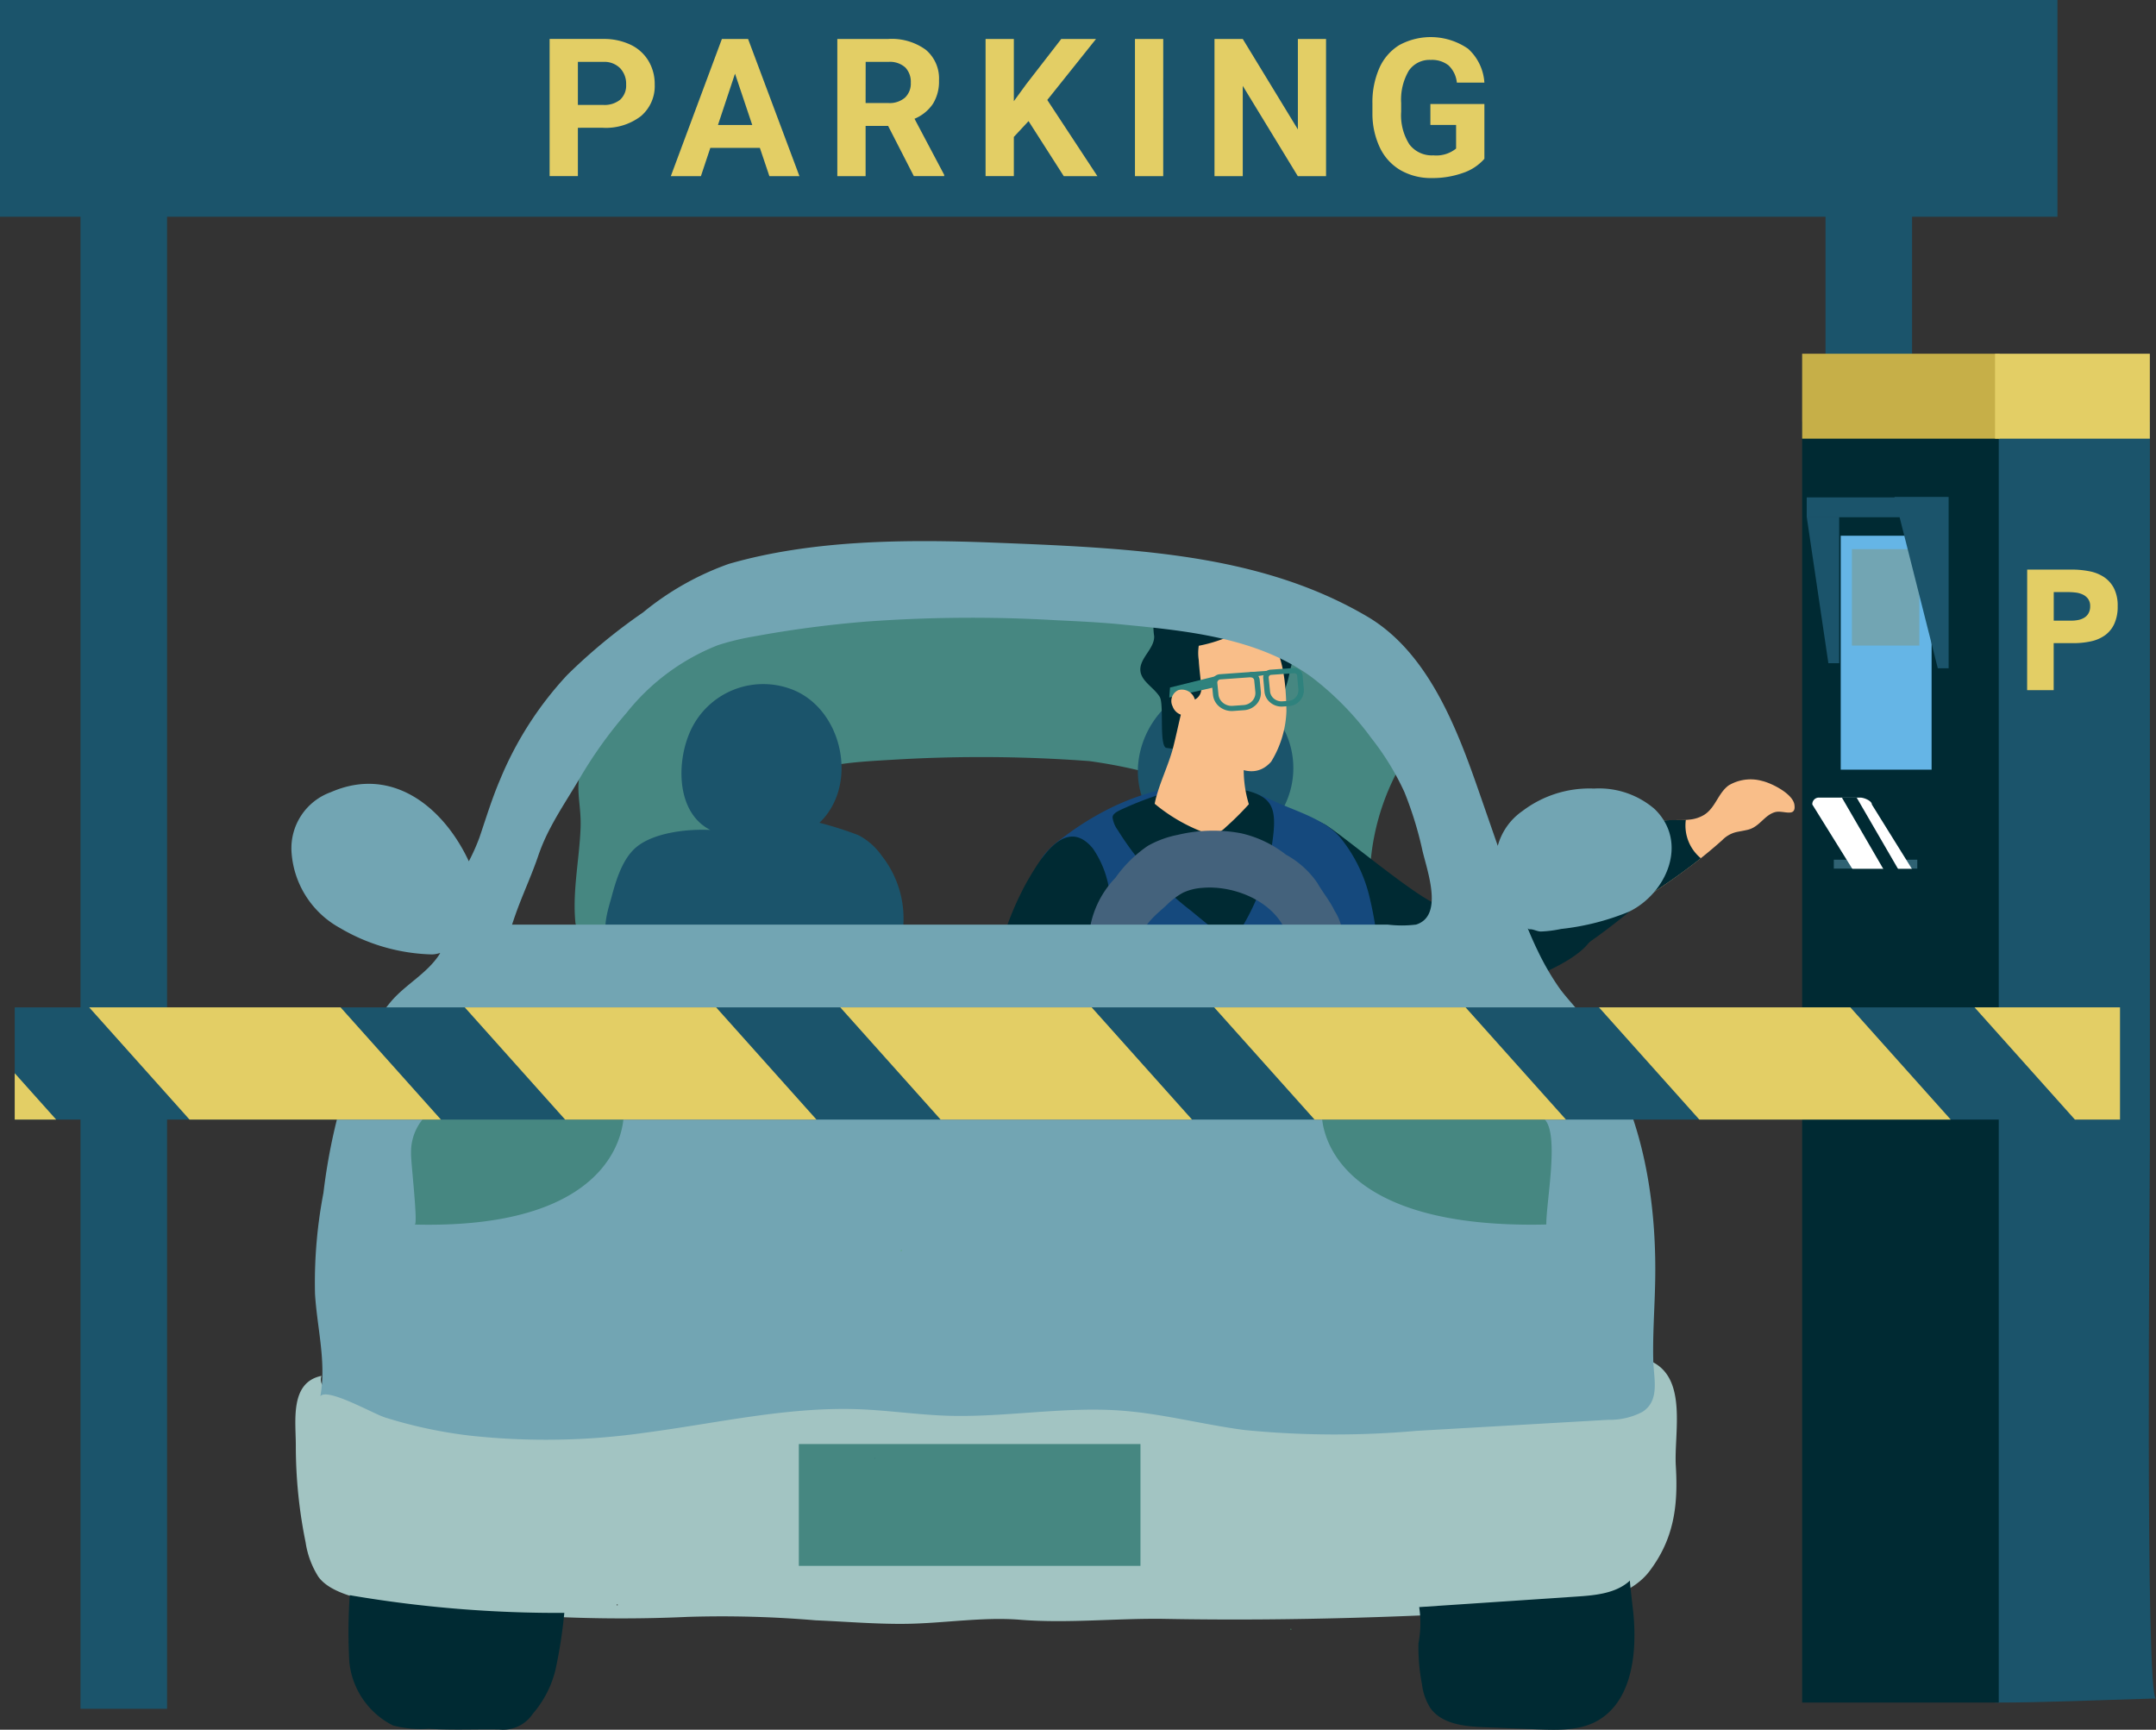 <svg xmlns="http://www.w3.org/2000/svg" xmlns:xlink="http://www.w3.org/1999/xlink" width="169.755" height="136.191" viewBox="0 0 169.755 136.191"><rect x="0" y="0" width="169.755" height="136.191" fill="#333333" stroke="none"/><defs><clipPath id="clip-path"><rect id="Rectangle_114" data-name="Rectangle 114" width="7.156" height="18.418" fill="none"></rect></clipPath><clipPath id="clip-path-2"><rect id="Rectangle_121" data-name="Rectangle 121" width="165.763" height="8.834" fill="none"></rect></clipPath></defs><g id="Groupe_543" data-name="Groupe 543" transform="translate(-603.524 -1573.697)"><path id="Trac&#xE9;_2100" data-name="Trac&#xE9; 2100" d="M668.7,1616.6c.095.015.207.012.2.157a.058.058,0,0,1-.041.041c-.145.01-.142-.1-.158-.2Z" transform="translate(4.43 2.916)" fill="#60aa7e"></path><rect id="Rectangle_107" data-name="Rectangle 107" width="161.995" height="17.066" transform="translate(603.524 1573.697)" fill="#1b546b"></rect><rect id="Rectangle_108" data-name="Rectangle 108" width="6.816" height="118.029" transform="translate(609.861 1590.211)" fill="#1b546b"></rect><rect id="Rectangle_109" data-name="Rectangle 109" width="6.816" height="112.653" transform="translate(747.257 1590.211)" fill="#1b546b"></rect><path id="Trac&#xE9;_2101" data-name="Trac&#xE9; 2101" d="M762.8,1662.343v-56.59c0-.323,0-.645,0-.965H750.609v100.848c4.068,0,8.144-.2,12.184-.308.163-.005.327-.009.489-.013-.869.021-.485-40.172-.485-42.972" transform="translate(9.997 2.113)" fill="#1b546b"></path><rect id="Rectangle_110" data-name="Rectangle 110" width="15.48" height="100.848" transform="translate(745.418 1606.899)" fill="#002a33"></rect><rect id="Rectangle_111" data-name="Rectangle 111" width="15.553" height="6.687" transform="translate(745.418 1601.548)" fill="#c6af48"></rect><rect id="Rectangle_112" data-name="Rectangle 112" width="12.188" height="6.687" transform="translate(760.606 1601.548)" fill="#e3ce65"></rect><g id="Groupe_177" data-name="Groupe 177" transform="translate(748.455 1615.878)"><g id="Groupe_176" data-name="Groupe 176" transform="translate(0)" clip-path="url(#clip-path)"><rect id="Rectangle_113" data-name="Rectangle 113" width="7.156" height="18.418" fill="#65b5e6"></rect></g></g><rect id="Rectangle_115" data-name="Rectangle 115" width="5.309" height="7.591" transform="translate(749.337 1616.936)" fill="#72a5b3"></rect><rect id="Rectangle_116" data-name="Rectangle 116" width="11.085" height="1.564" transform="translate(745.778 1612.858)" fill="#1b546b"></rect><path id="Trac&#xE9;_2102" data-name="Trac&#xE9; 2102" d="M738.43,1623.325l-1.706-11.532h2.558v11.532Z" transform="translate(9.053 2.589)" fill="#1b546b"></path><path id="Trac&#xE9;_2103" data-name="Trac&#xE9; 2103" d="M746.606,1623.822l-3.411-13.486h4.263v13.486Z" transform="translate(9.493 2.49)" fill="#1b546b"></path><path id="Trac&#xE9;_2104" data-name="Trac&#xE9; 2104" d="M752.978,1615.69H756.5a7.022,7.022,0,0,1,1.393.134,3.174,3.174,0,0,1,1.146.463,2.376,2.376,0,0,1,.777.884,3.023,3.023,0,0,1,.287,1.4,3.2,3.2,0,0,1-.269,1.395,2.266,2.266,0,0,1-.736.9,2.987,2.987,0,0,1-1.112.476,6.511,6.511,0,0,1-1.395.14h-1.526v3.7h-2.091Zm2.091,4.019h1.393a2.644,2.644,0,0,0,.543-.053,1.4,1.4,0,0,0,.47-.182.94.94,0,0,0,.334-.347,1.1,1.1,0,0,0,.128-.557.946.946,0,0,0-.168-.582,1.113,1.113,0,0,0-.428-.341,1.83,1.83,0,0,0-.584-.154,5.916,5.916,0,0,0-.617-.034h-1.07Z" transform="translate(10.158 2.854)" fill="#e3ce65"></path><path id="Trac&#xE9;_2105" data-name="Trac&#xE9; 2105" d="M646.271,1583.563v3.806h-2.226v-10.8h4.213a4.879,4.879,0,0,1,2.141.445,3.282,3.282,0,0,1,1.42,1.266,3.528,3.528,0,0,1,.5,1.866,3.1,3.1,0,0,1-1.086,2.5,4.529,4.529,0,0,1-3.008.916Zm0-1.8h1.987a1.955,1.955,0,0,0,1.347-.416,1.508,1.508,0,0,0,.464-1.186,1.779,1.779,0,0,0-.467-1.284,1.749,1.749,0,0,0-1.291-.505h-2.04Z" transform="translate(2.754 0.195)" fill="#e3ce65"></path><path id="Trac&#xE9;_2106" data-name="Trac&#xE9; 2106" d="M659.991,1585.144h-3.9l-.742,2.226H652.98l4.021-10.8h2.062l4.043,10.8H660.74Zm-3.3-1.8h2.7l-1.357-4.043Z" transform="translate(3.362 0.195)" fill="#e3ce65"></path><path id="Trac&#xE9;_2107" data-name="Trac&#xE9; 2107" d="M669.255,1583.415h-1.773v3.955h-2.227v-10.8h4.015a4.543,4.543,0,0,1,2.953.853,2.946,2.946,0,0,1,1.038,2.411,3.32,3.32,0,0,1-.478,1.843,3.26,3.26,0,0,1-1.45,1.176l2.337,4.415v.1H671.28Zm-1.773-1.8h1.8a1.843,1.843,0,0,0,1.3-.426,1.527,1.527,0,0,0,.459-1.176,1.634,1.634,0,0,0-.434-1.2,1.805,1.805,0,0,0-1.332-.438h-1.788Z" transform="translate(4.196 0.195)" fill="#e3ce65"></path><path id="Trac&#xE9;_2108" data-name="Trac&#xE9; 2108" d="M679.569,1583.037l-1.158,1.246v3.086h-2.226v-10.8h2.226v4.9l.979-1.342,2.752-3.554h2.737l-3.835,4.8,3.947,6h-2.648Z" transform="translate(4.939 0.195)" fill="#e3ce65"></path><path id="Trac&#xE9;_2109" data-name="Trac&#xE9; 2109" d="M689.424,1587.37H687.2v-10.8h2.226Z" transform="translate(5.687 0.195)" fill="#e3ce65"></path><path id="Trac&#xE9;_2110" data-name="Trac&#xE9; 2110" d="M701.847,1587.37h-2.226l-4.333-7.107v7.107h-2.226v-10.8h2.226l4.34,7.122v-7.122h2.218Z" transform="translate(6.086 0.195)" fill="#e3ce65"></path><path id="Trac&#xE9;_2111" data-name="Trac&#xE9; 2111" d="M713.522,1586.014a3.869,3.869,0,0,1-1.7,1.116,7.112,7.112,0,0,1-2.434.4,4.823,4.823,0,0,1-2.459-.612,4.083,4.083,0,0,1-1.632-1.777,6.248,6.248,0,0,1-.59-2.737v-.735a6.65,6.65,0,0,1,.545-2.8,4.042,4.042,0,0,1,1.573-1.81,5.179,5.179,0,0,1,5.412.289,3.923,3.923,0,0,1,1.284,2.668h-2.167a2.165,2.165,0,0,0-.656-1.359,2.105,2.105,0,0,0-1.4-.429,1.975,1.975,0,0,0-1.729.852,4.488,4.488,0,0,0-.6,2.537v.69a4.271,4.271,0,0,0,.645,2.567,2.209,2.209,0,0,0,1.891.868,2.469,2.469,0,0,0,1.789-.535v-1.861H709.27V1581.7h4.252Z" transform="translate(6.877 0.186)" fill="#e3ce65"></path><path id="Trac&#xE9;_2112" data-name="Trac&#xE9; 2112" d="M704.354,1623.1c.264.147.523.3.776.469,2.426,1.582,4.017,4.284,5.459,6.719a1.292,1.292,0,0,1,.215.532,1.347,1.347,0,0,1-.217.7,18.728,18.728,0,0,0-2.063,9.742c.051.838.05,1.888-.7,2.262a2.052,2.052,0,0,1-.966.135l-3.377-.076a11.818,11.818,0,0,0-2.875-8.232c-2.118-2.454-4.944-2.714-7.984-3.431a40.658,40.658,0,0,0-6.214-1.353,114.713,114.713,0,0,0-14.895-.139c-4.183.249-7.643.3-10.983,2.988a18.35,18.35,0,0,0-5.654,9.1,2.508,2.508,0,0,1-.437.952c-.576.658-1.612.5-2.477.379-1.027-.143-5.181.492-5.927-.33a.473.473,0,0,1-.09-.278c-.232-2.483.317-4.936.411-7.41.077-1.989-.545-3.281.2-5.124a12.544,12.544,0,0,1,1.637-2.642c1.922-2.573,4.25-5.321,7.256-6.651a18.8,18.8,0,0,1,3.478-1.03,57.682,57.682,0,0,1,8.569-1.493c3.092-.227,6.2-.124,9.293-.232a81.214,81.214,0,0,1,11.595.589,87.024,87.024,0,0,1,10.858,1.966,24.048,24.048,0,0,1,2.733.8c.613.224,1.775,1.081,2.38,1.081" transform="translate(2.88 3.054)" fill="#468781"></path><path id="Trac&#xE9;_2113" data-name="Trac&#xE9; 2113" d="M681.946,1641.1c.114-.411.216-.735.251-.859a5.425,5.425,0,0,1,2.186-3.488,12.237,12.237,0,0,1,5.359-1.283c-4.924-4.673.391-13.638,6.82-10.591a6.656,6.656,0,0,1,1.759,10.336,20.617,20.617,0,0,1,4.013,1.208c1.9.946,2.824,5.215,2.584,7.084-5.4-.02-17.117.988-23,.656C681.206,1644.127,681.624,1642.266,681.946,1641.1Z" transform="translate(5.302 3.437)" fill="#1b546b"></path><path id="Trac&#xE9;_2114" data-name="Trac&#xE9; 2114" d="M648.623,1640.957c.371-1.386.885-3.136,2.037-4.043,1.421-1.119,4.018-1.384,5.758-1.3-2.849-1.437-2.688-5.858-1.323-8.277a6.3,6.3,0,0,1,7.686-2.811c4.04,1.489,5.372,7.53,2.229,10.523a28.831,28.831,0,0,1,3.055.97,5.145,5.145,0,0,1,1.849,1.624,8,8,0,0,1,1.682,5.722c-5.406-.02-17.117.988-23,.656-.924-.052-.12-2.525,0-2.965Z" transform="translate(3.034 3.428)" fill="#1b546b"></path><path id="Trac&#xE9;_2115" data-name="Trac&#xE9; 2115" d="M645.721,1631.654l-.043-.014.036.021.008-.007" transform="translate(2.865 3.938)" fill="#fff"></path><path id="Trac&#xE9;_2116" data-name="Trac&#xE9; 2116" d="M680.661,1619.324h0Z" transform="translate(5.243 3.101)" fill="#60aa7e"></path><path id="Trac&#xE9;_2117" data-name="Trac&#xE9; 2117" d="M695.537,1692.95c-.016.013-.035.036-.05.034s-.026-.03-.038-.047c.017-.013.036-.036.05-.034s.027.03.038.047" transform="translate(6.248 8.102)" fill="#469667"></path><path id="Trac&#xE9;_2118" data-name="Trac&#xE9; 2118" d="M666.394,1681.011l-.056-.052c.012,0,.029,0,.034.01l.018.046Z" transform="translate(4.269 7.29)" fill="#18445d"></path><path id="Trac&#xE9;_2119" data-name="Trac&#xE9; 2119" d="M659.962,1663.11l-.044-.08a.512.512,0,0,1,.107-.016l.037.046-.1.05" transform="translate(3.833 6.07)" fill="#60aa7e"></path><path id="Trac&#xE9;_2120" data-name="Trac&#xE9; 2120" d="M632.485,1676.675q5.293.282,10.6.143a52.746,52.746,0,0,1,7.642.009c5.752.665,11.975-.058,17.843-.041,9.4.028,19.154-.8,28.505-.216,6.266.39,12.55.329,18.82.113,3.091-.106,6.18-.252,9.269-.407,1.8-.09,7.475.948,6.99-2.168,2.765,1.391,1.685,5.661,1.837,8.181.19,3.138-.142,5.747-2.081,8.3-1.709,2.251-5.544,2.8-8.177,2.962-9.974.621-19.878.968-29.881.786-3.844-.069-7.718.373-11.51.066-2.92-.235-6.024.286-8.974.322-2.36.029-4.728-.176-7.089-.275a87.626,87.626,0,0,0-10.063-.273,113.527,113.527,0,0,1-13.091-.152c-3.668-.153-7.611-.079-11.2-.918-1.472-.344-3.877-.781-4.815-2.091a6.991,6.991,0,0,1-1.005-2.715,37.86,37.86,0,0,1-.769-7.6c0-1.99-.483-4.978,2.023-5.5a.831.831,0,0,0,.168.853c.466.491,1.759.3,2.368.35C630.758,1676.479,631.618,1676.628,632.485,1676.675Zm18.188,16.594c0-.018.015-.043.007-.055-.029-.045-.059-.039-.073.015a.057.057,0,0,0,.02.048l.045-.008" transform="translate(1.48 6.824)" fill="#a2c4c2"></path><path id="Trac&#xE9;_2121" data-name="Trac&#xE9; 2121" d="M710.621,1640.858a1.988,1.988,0,0,0,.734-.318c2.1-1.243,2.863-2.231,4.842-3.273-.335,2.389,7.543,4.588,6.083,6.508-2.315,3.048-12.689,5.4-16.487,5.888a2.217,2.217,0,0,1-.822,0,2.078,2.078,0,0,1-.889-.586c-2.308-2.234-8.915-10.72-5.854-13.8,1.289-1.3,1.667-1.531,3.127-.827C702.458,1634.985,709.5,1641,710.621,1640.858Z" transform="translate(6.383 4.103)" fill="#002a33"></path><g id="Groupe_182" data-name="Groupe 182" transform="translate(684.981 1635.503)"><g id="Groupe_181" data-name="Groupe 181"><path id="Trac&#xE9;_2122" data-name="Trac&#xE9; 2122" d="M680.485,1644.407l.3-2.662c.022.164.047.328.077.487.182.975.481,1.895.784,2.959,5.414,0,10.82-.029,16.226.323,2.881.187,5.758.427,8.639.635.143.011.286.015.429.024a27.477,27.477,0,0,0-.71-5.522,11.734,11.734,0,0,0-2.38-4.96c-1.2-1.388-3.272-1.987-4.945-2.737-.191-.085-.381-.171-.575-.253a13.421,13.421,0,0,0-2.782-.9c-4.967-.937-9.894,1.112-13.617,3.99a6.663,6.663,0,0,0-1.5,1.436,4.967,4.967,0,0,0-.539,3.548A31.2,31.2,0,0,1,680.485,1644.407Z" transform="translate(-679.796 -1631.57)" fill="#15497d"></path></g></g><g id="Groupe_184" data-name="Groupe 184" transform="translate(691.12 1635.568)"><g id="Groupe_183" data-name="Groupe 183"><path id="Trac&#xE9;_2123" data-name="Trac&#xE9; 2123" d="M685.547,1634.108a2.152,2.152,0,0,0,.409,1.009,23.921,23.921,0,0,0,5.751,6.336c.528.439,1.059.87,1.589,1.3.5.4,1.137.833,1.745.626a1.7,1.7,0,0,0,.829-.834c.2-.345.391-.7.567-1.054a17.869,17.869,0,0,0,1.78-6.135c.253-2.462-.466-3.067-3.057-3.559a12.247,12.247,0,0,0-5.917.527,25.825,25.825,0,0,0-2.732,1.051C685.861,1633.66,685.571,1633.829,685.547,1634.108Z" transform="translate(-685.545 -1631.631)" fill="#002a33"></path></g></g><g id="Groupe_186" data-name="Groupe 186" transform="translate(702.851 1621.591)"><g id="Groupe_185" data-name="Groupe 185"><path id="Trac&#xE9;_2124" data-name="Trac&#xE9; 2124" d="M698.966,1621.535c.016-.177.033-.353.05-.53a5.446,5.446,0,0,0-1.911-2.463,2.215,2.215,0,0,0-.172.215c-.733,1.055-.336,2.472.139,3.67s1.008,2.531.486,3.7l.012.3a5.756,5.756,0,0,0,.437-.66,7.822,7.822,0,0,0,.84-3,.608.608,0,0,1-.041-.33C698.849,1622.132,698.9,1621.833,698.966,1621.535Z" transform="translate(-696.529 -1618.543)" fill="#002a33"></path></g></g><g id="Groupe_188" data-name="Groupe 188" transform="translate(693.308 1620.771)"><g id="Groupe_187" data-name="Groupe 187"><path id="Trac&#xE9;_2125" data-name="Trac&#xE9; 2125" d="M698.208,1626.156c.331-1.14,1.1-2.138,1.336-3.3a4.131,4.131,0,0,0-1.987-4.365c-2.379-1.454-5.4-.4-7.768.548-.524.209-1.1.532-1.162,1.07a4.766,4.766,0,0,0,.058.682c.034,1-1.2,1.755-1.082,2.752.1.834,1.085,1.3,1.525,2.037.339.566-.059,3.767.491,4a5.758,5.758,0,0,0,1.9.016,2.356,2.356,0,0,0,1.16-.241,2.4,2.4,0,0,0,.91-1.665c.237-1.043.266-2.647,1.037-3.447a3.426,3.426,0,0,1,2.737-.7c-.129-.553.163-.806.531-1.034l.093.1a4.639,4.639,0,0,0,.977-.819,3.656,3.656,0,0,0,.677-.687c-.032-.07-.064-.141-.1-.212Z" transform="translate(-687.594 -1617.775)" fill="#002a33"></path></g></g><g id="Groupe_190" data-name="Groupe 190" transform="translate(703.977 1626.672)"><g id="Groupe_189" data-name="Groupe 189"><path id="Trac&#xE9;_2126" data-name="Trac&#xE9; 2126" d="M697.584,1623.3l.634.14C698.012,1623.391,697.8,1623.344,697.584,1623.3Z" transform="translate(-697.584 -1623.301)" fill="#9d5e4e"></path></g></g><g id="Groupe_192" data-name="Groupe 192" transform="translate(695.855 1623.326)"><g id="Groupe_191" data-name="Groupe 191"><path id="Trac&#xE9;_2127" data-name="Trac&#xE9; 2127" d="M696.907,1620.211a4.636,4.636,0,0,0-2.447.42,11.509,11.509,0,0,1-2.615.787c-.014.019-.029.036-.042.056-.515.8-.248,1.617-.369,2.456-.137.956-.607.685-1.447,1.031-.1.463.761,1.472.913,1.991,4.106,5.643,6.06,4.436,6.837,3.554a8.126,8.126,0,0,0,1.2-3.991C698.905,1624.869,698.81,1621.2,696.907,1620.211Z" transform="translate(-689.979 -1620.168)" fill="#f9be89"></path></g></g><g id="Groupe_194" data-name="Groupe 194" transform="translate(694.397 1628.258)"><g id="Groupe_193" data-name="Groupe 193"><path id="Trac&#xE9;_2128" data-name="Trac&#xE9; 2128" d="M696.663,1635.027a9.364,9.364,0,0,1-.937-5.262,5.774,5.774,0,0,0,.083-1.707c-.092-.505-.036-1.088-.427-1.5a2.145,2.145,0,0,0-.638-.408l-1.727-.833a4.474,4.474,0,0,0-1.566-.528.509.509,0,0,0-.325.056c-.263.182-.33,1.327-.417,1.678-.2.828-.374,1.667-.584,2.495-.386,1.526-1.2,3.054-1.488,4.581-.244,1.305,1.3,1.891,2.493,2.3a7.644,7.644,0,0,0,5.185-.047c.2-.079.412-.191.457-.39A.687.687,0,0,0,696.663,1635.027Z" transform="translate(-688.614 -1624.786)" fill="#f9be89"></path></g></g><g id="Groupe_196" data-name="Groupe 196" transform="translate(695.692 1622.397)"><g id="Groupe_195" data-name="Groupe 195"><path id="Trac&#xE9;_2129" data-name="Trac&#xE9; 2129" d="M689.951,1625c.012.169.021.338.03.507a9.258,9.258,0,0,1,1.027.227.939.939,0,0,0,1.236-.893c-.036-.751-.16-1.51-.2-2.262a3.692,3.692,0,0,1,1.146-3.281,5.006,5.006,0,0,0-3.31,5.431A1.019,1.019,0,0,0,689.951,1625Z" transform="translate(-689.826 -1619.298)" fill="#002a33"></path></g></g><g id="Groupe_198" data-name="Groupe 198" transform="translate(698.101 1619.597)"><g id="Groupe_197" data-name="Groupe 197"><path id="Trac&#xE9;_2130" data-name="Trac&#xE9; 2130" d="M692.111,1618.737a9.369,9.369,0,0,1,2.323-1.65c.808-.407,1.92-.659,2.573-.033.392.377.526,1.007,1.04,1.212a3.376,3.376,0,0,0,.625.116c1.33.251,1.677,2.135,1.364,3.154a3.884,3.884,0,0,1-1.3,1.818c.225-.184-1.166-2.36-1.326-2.61a4.252,4.252,0,0,0-2.355-1.914,2.332,2.332,0,0,1-.916-.378c-.246-.219-2.322.426-2.025.285Z" transform="translate(-692.082 -1616.676)" fill="#002a33"></path></g></g><g id="Groupe_200" data-name="Groupe 200" transform="translate(693.3 1636.765)"><g id="Groupe_199" data-name="Groupe 199"><path id="Trac&#xE9;_2131" data-name="Trac&#xE9; 2131" d="M687.646,1633.1l.369-.15c.154-.063.307-.13.458-.2a13.445,13.445,0,0,0,3.953,2.405,1.926,1.926,0,0,0,1,.182,1.87,1.87,0,0,0,.882-.514,23.281,23.281,0,0,0,1.889-1.883,1.736,1.736,0,0,0,.827.375l.021,0a4.425,4.425,0,0,1,.12,2.958,6.365,6.365,0,0,1-1.888,2.837,2.034,2.034,0,0,1-.694.454,2.326,2.326,0,0,1-1.69-.294,14.782,14.782,0,0,1-3.289-2.153,6.33,6.33,0,0,1-1.749-2.186A3.083,3.083,0,0,1,687.646,1633.1Z" transform="translate(-687.587 -1632.751)" fill="#002a33"></path></g></g><g id="Groupe_202" data-name="Groupe 202" transform="translate(721.678 1635.072)"><g id="Groupe_201" data-name="Groupe 201"><path id="Trac&#xE9;_2132" data-name="Trac&#xE9; 2132" d="M737.289,1633.142c-.132-.864-1.8-1.69-2.53-1.86a3.367,3.367,0,0,0-2.651.351c-.829.613-1.023,1.728-1.9,2.3a2.7,2.7,0,0,1-1.174.388l-.115.011c-.059.006-.117.011-.175.014-.508.032-1.037.005-1.543.031a35.384,35.384,0,0,0-7.48,1.04,19.2,19.2,0,0,0-3.357,1.246,4.767,4.767,0,0,0-.583.625,8.017,8.017,0,0,0-1.594,4.053,6.461,6.461,0,0,0,.064,1.641,11.876,11.876,0,0,0,3.256,1.467,33.769,33.769,0,0,0,7.044-3.344,59.84,59.84,0,0,0,4.952-3.412l.039-.031c.128-.1.254-.2.38-.3q.87-.692,1.692-1.428a2.264,2.264,0,0,1,1.242-.658c.211-.043.452-.08.764-.154.932-.221,1.3-1.161,2.162-1.392C736.413,1633.563,737.45,1634.2,737.289,1633.142Z" transform="translate(-714.159 -1631.166)" fill="#f9be89"></path></g></g><g id="Groupe_204" data-name="Groupe 204" transform="translate(681.153 1639.572)"><g id="Groupe_203" data-name="Groupe 203"><path id="Trac&#xE9;_2133" data-name="Trac&#xE9; 2133" d="M676.426,1655.732c.175,1.5.4,3.464,1.385,4.723a5.5,5.5,0,0,0,3.949,1.574,12.15,12.15,0,0,0,4.2-.672,22.261,22.261,0,0,0,6.953-3.659,14.713,14.713,0,0,0,1.341-1.219c.468-.464.925-.934,1.427-1.367.735-.63.491-.547,1.178.047a8.88,8.88,0,0,0,1.464,1.145l.028.016c1.523.864,3.146-.934,1.991-2.212a6.483,6.483,0,0,0-1-.9,5.689,5.689,0,0,0-1.819-.933,6.844,6.844,0,0,0-1.7-.182,26.123,26.123,0,0,0-4.068.273l-.017,0-.058.009a26.356,26.356,0,0,0-6.725,1.937c1.283-4.069,1.122-8.862,1.033-13.108a7.791,7.791,0,0,0-1.356-4.894c-2.219-2.7-4.332,1.144-5.236,2.7a23.764,23.764,0,0,0-2.189,5.6A28.96,28.96,0,0,0,676.426,1655.732Z" transform="translate(-676.212 -1635.38)" fill="#002a33"></path></g></g><g id="Groupe_206" data-name="Groupe 206" transform="translate(696.624 1656.757)"><g id="Groupe_205" data-name="Groupe 205"><path id="Trac&#xE9;_2134" data-name="Trac&#xE9; 2134" d="M690.751,1651.479l0-.008-.057.062A.517.517,0,0,0,690.751,1651.479Z" transform="translate(-690.699 -1651.471)" fill="#f9be89"></path></g></g><g id="Groupe_208" data-name="Groupe 208" transform="translate(717.932 1638.251)"><g id="Groupe_207" data-name="Groupe 207"><path id="Trac&#xE9;_2135" data-name="Trac&#xE9; 2135" d="M728.979,1634.143c-.508.032-1.037.005-1.543.031a35.384,35.384,0,0,0-7.48,1.04,18.1,18.1,0,0,0-7.269,4c-2.229,1.916-2.214,4.116-1.861,7.035a2,2,0,0,0,.406,1.166c1.456,1.56,5.262-.574,6.5-1.3a51.316,51.316,0,0,0,8.172-5.922c1.3-.846,2.6-1.743,3.837-2.7l.039-.031c.128-.1.254-.2.38-.3A3.332,3.332,0,0,1,728.979,1634.143Z" transform="translate(-710.651 -1634.143)" fill="#002a33"></path></g></g><g id="Groupe_211" data-name="Groupe 211" transform="translate(702.977 1626.292)"><g id="Groupe_210" data-name="Groupe 210"><g id="Groupe_209" data-name="Groupe 209"><path id="Trac&#xE9;_2136" data-name="Trac&#xE9; 2136" d="M697.229,1625.678a1.251,1.251,0,0,1-.474-.858l-.1-1.084a.617.617,0,0,1,.59-.661l1.8-.128a.654.654,0,0,1,.708.568l.1,1.083a1.258,1.258,0,0,1-1.2,1.349l-.452.032a1.368,1.368,0,0,1-.3-.01A1.386,1.386,0,0,1,697.229,1625.678Zm1.384-.139a.848.848,0,0,0,.811-.91l-.1-1.083a.22.22,0,0,0-.238-.191l-1.8.129a.207.207,0,0,0-.2.221l.106,1.084a.845.845,0,0,0,.32.579.938.938,0,0,0,.655.2l.452-.032Z" transform="translate(-696.647 -1622.945)" fill="#2f827d"></path></g></g></g><g id="Groupe_214" data-name="Groupe 214" transform="translate(695.587 1626.914)"><g id="Groupe_213" data-name="Groupe 213"><g id="Groupe_212" data-name="Groupe 212"><path id="Trac&#xE9;_2137" data-name="Trac&#xE9; 2137" d="M689.728,1625.228l3.52-.8.222-.9-3.682.915Z" transform="translate(-689.728 -1623.527)" fill="#2f827d"></path></g></g></g><g id="Groupe_217" data-name="Groupe 217" transform="translate(701.944 1626.468)"><g id="Groupe_216" data-name="Groupe 216"><g id="Groupe_215" data-name="Groupe 215"><path id="Trac&#xE9;_2138" data-name="Trac&#xE9; 2138" d="M695.72,1623.662l1.89-.3.085-.253-2.014.144Z" transform="translate(-695.68 -1623.11)" fill="#2f827d"></path></g></g></g><g id="Groupe_220" data-name="Groupe 220" transform="translate(698.938 1626.61)"><g id="Groupe_219" data-name="Groupe 219"><g id="Groupe_218" data-name="Groupe 218"><path id="Trac&#xE9;_2139" data-name="Trac&#xE9; 2139" d="M693.477,1625.981a1.375,1.375,0,0,1-.52-.942l-.089-.913a.626.626,0,0,1,.16-.483.694.694,0,0,1,.475-.23l2.368-.17a.738.738,0,0,1,.513.159.66.66,0,0,1,.251.454l.089.913a1.306,1.306,0,0,1-.333,1,1.452,1.452,0,0,1-.987.477l-.861.062a1.574,1.574,0,0,1-.326-.012A1.523,1.523,0,0,1,693.477,1625.981Zm2.434-2.328-2.368.169a.267.267,0,0,0-.183.089.241.241,0,0,0-.062.185l.089.913a.963.963,0,0,0,.366.662,1.069,1.069,0,0,0,.75.233l.861-.061a1.02,1.02,0,0,0,.694-.336.913.913,0,0,0,.234-.7l-.089-.914a.252.252,0,0,0-.1-.173.282.282,0,0,0-.137-.06A.279.279,0,0,0,695.911,1623.653Z" transform="translate(-692.865 -1623.242)" fill="#2f827d"></path></g></g></g><g id="Groupe_222" data-name="Groupe 222" transform="translate(695.763 1627.982)"><g id="Groupe_221" data-name="Groupe 221"><path id="Trac&#xE9;_2140" data-name="Trac&#xE9; 2140" d="M691.709,1625.247a.938.938,0,0,1-.459,1.287,1.056,1.056,0,0,1-1.267-.672.938.938,0,0,1,.459-1.287A1.056,1.056,0,0,1,691.709,1625.247Z" transform="translate(-689.893 -1624.528)" fill="#f9be89"></path></g></g><path id="Trac&#xE9;_2141" data-name="Trac&#xE9; 2141" d="M683.8,1643.277a7.552,7.552,0,0,1,2.087-4.624,10.112,10.112,0,0,1,2.551-2.517,7.815,7.815,0,0,1,2.36-.868,11.855,11.855,0,0,1,5-.122,8.893,8.893,0,0,1,3.519,1.68,7.145,7.145,0,0,1,2.472,2.226c.426.746.986,1.417,1.35,2.178a4.1,4.1,0,0,1,.655,2.471,12.451,12.451,0,0,1-1.937-.181c-.535-.023-1.073-.084-1.608-.069a1.1,1.1,0,0,1-.83-.29c-.885-2.619-4.146-3.951-6.7-3.719a4.266,4.266,0,0,0-1.5.376,5.828,5.828,0,0,0-1.324,1.005c-.655.6-1.8,1.484-1.913,2.415-.791.077-1.588.089-2.382.146A13.969,13.969,0,0,1,683.8,1643.277Z" transform="translate(5.457 4.162)" fill="#44627c"></path><path id="Trac&#xE9;_2142" data-name="Trac&#xE9; 2142" d="M652.067,1664.047c-.01-.041-.018-.083-.031-.124-.026-.078-.091-.161.02-.221a.158.158,0,0,1,.121,0,.163.163,0,0,1,.094.212c-.033.093-.127.1-.208.125Z" transform="translate(3.295 6.116)" fill="#f2b98b"></path><path id="Trac&#xE9;_2143" data-name="Trac&#xE9; 2143" d="M651.692,1664.285c-.01-.3.251-.192.4-.26l0,0c-.023.25-.22.24-.4.262Z" transform="translate(3.274 6.139)" fill="#f2b98b"></path><path id="Trac&#xE9;_2144" data-name="Trac&#xE9; 2144" d="M651.69,1664.265l-.03.106.034-.1Z" transform="translate(3.272 6.155)" fill="#f2b98b"></path><rect id="Rectangle_117" data-name="Rectangle 117" width="6.572" height="0.719" transform="translate(747.912 1641.385)" fill="#71b1ca" opacity="0.42"></rect><path id="Trac&#xE9;_2145" data-name="Trac&#xE9; 2145" d="M737.62,1632.5h3.306c.268,0,.9.244.9.543l3.325,5.346a.52.52,0,0,1-.488.544h-3.51c-.268,0-.692-.245-.692-.544l-3.323-5.346A.518.518,0,0,1,737.62,1632.5Z" transform="translate(9.081 3.996)" fill="#fff"></path><path id="Trac&#xE9;_2146" data-name="Trac&#xE9; 2146" d="M739.318,1632.5h1.162l3.733,6.432h-1.162Z" transform="translate(9.23 3.996)" fill="#002a33"></path><rect id="Rectangle_118" data-name="Rectangle 118" width="7.237" height="2.966" transform="translate(747.247 1642.102)" fill="#002a33"></rect><path id="Trac&#xE9;_2147" data-name="Trac&#xE9; 2147" d="M723.4,1644.328a9.284,9.284,0,0,0,1.574-.2,19.547,19.547,0,0,0,5.376-1.371c2.939-1.447,4.7-5.465,1.98-8.083a6.708,6.708,0,0,0-4.768-1.6,8.712,8.712,0,0,0-5.635,1.774,4.891,4.891,0,0,0-1.934,2.735l-1.48-4.26c-1.728-4.976-3.989-10.961-8.792-13.791-6.27-3.692-13.36-4.827-20.49-5.364-2.957-.222-5.921-.34-8.883-.456-6.851-.27-14.318-.235-20.906,1.674a22.42,22.42,0,0,0-6.755,3.825,44.586,44.586,0,0,0-5.956,4.913,27.379,27.379,0,0,0-5.29,8.239c-.639,1.491-1.105,3.024-1.625,4.556a15.447,15.447,0,0,1-.838,1.88c-1.986-4.257-6.031-7.555-10.863-5.442a4.689,4.689,0,0,0-3.1,4.672,7.363,7.363,0,0,0,3.807,6.016,14.953,14.953,0,0,0,7.277,2.088,2.3,2.3,0,0,0,.626-.121c-.029.048-.05.1-.081.147-.971,1.479-2.615,2.321-3.749,3.631a17.981,17.981,0,0,0-3.053,5.171,46.358,46.358,0,0,0-2.312,9.951,37.368,37.368,0,0,0-.664,7.929c.158,2.685.91,5.386.421,8.077.543-.693,4.158,1.372,5.073,1.665a36.512,36.512,0,0,0,6.653,1.431,55.242,55.242,0,0,0,13.981-.243c5.568-.737,11.111-2.042,16.723-1.827,2.291.088,4.567.428,6.859.507,4.593.158,9.189-.737,13.771-.4,3.262.241,6.444,1.1,9.686,1.526a72.723,72.723,0,0,0,13.57.067l15.084-.869a5.557,5.557,0,0,0,2.673-.611c1.424-.89.914-2.629.877-4.025-.052-2.017.1-4.034.144-6.05.14-5.709-.706-12-3.487-17.042a26.238,26.238,0,0,1-1.545-2.816c-.537-1.346-1.7-2.317-2.535-3.49a20.677,20.677,0,0,1-1.67-2.886c-.285-.582-.544-1.176-.791-1.774a.763.763,0,0,0,.113.074C722.791,1644.121,723.068,1644.329,723.4,1644.328Zm-9.845-.544a9.24,9.24,0,0,1-2.233,0h-68.94c.161-.49.331-.979.515-1.461.505-1.321,1.1-2.635,1.554-3.981a15.2,15.2,0,0,1,.962-2.2c.706-1.347,1.554-2.611,2.323-3.922a34.4,34.4,0,0,1,3.661-5.108,17.259,17.259,0,0,1,7.187-5.326,20.25,20.25,0,0,1,2.9-.7,87.749,87.749,0,0,1,8.786-1.159,113.681,113.681,0,0,1,14.9-.11c1.726.082,3.453.161,5.173.331,5.094.5,10.716,1.015,15.007,4.162a23.43,23.43,0,0,1,4.7,4.807,21.021,21.021,0,0,1,2.586,4.22,28.534,28.534,0,0,1,1.436,4.666C714.494,1639.727,715.708,1643.119,713.554,1643.785Z" transform="translate(1.46 2.711)" fill="#72a5b3"></path><path id="Trac&#xE9;_2148" data-name="Trac&#xE9; 2148" d="M725.09,1695.258c-.112,2.284-.77,4.662-2.7,5.887-1.41.9-3.2.861-4.865.795l-4.223-.167c-1.571-.062-3.373-.244-4.276-1.53a4.51,4.51,0,0,1-.648-1.858,15.109,15.109,0,0,1-.277-3.221,8.458,8.458,0,0,0,.058-2.851l12.42-.831c1.482-.1,3.09-.25,4.177-1.261-.037.034.246,2.365.271,2.644A17.244,17.244,0,0,1,725.09,1695.258Z" transform="translate(7.107 7.919)" fill="#002a33"></path><path id="Trac&#xE9;_2149" data-name="Trac&#xE9; 2149" d="M629.492,1691.332a97.073,97.073,0,0,0,16.718,1.363,38.687,38.687,0,0,1-.685,4.432,8.25,8.25,0,0,1-1.788,3.5,2.824,2.824,0,0,1-2.651,1.25c-1.9-.034-3.642.066-5.537-.06a8.515,8.515,0,0,1-2.827-.258,6.3,6.3,0,0,1-3.438-4.989,42.087,42.087,0,0,1,.032-5.267l.175.025" transform="translate(1.746 7.993)" fill="#002a33"></path><path id="Trac&#xE9;_2150" data-name="Trac&#xE9; 2150" d="M634.722,1656.285c1.149-1.163,3.292-.549,5.98-.507,3.287.05,6.58,0,9.868,0,0,0,.447,9.189-16.453,8.769.282.007-.325-5.076-.287-5.609a4.059,4.059,0,0,1,.893-2.653" transform="translate(2.06 5.565)" fill="#468781"></path><path id="Trac&#xE9;_2151" data-name="Trac&#xE9; 2151" d="M718.338,1656.1c-2.011-1.866-6.888-.3-9.194-.3h-8.167s-.479,9.19,17.672,8.769c0-1.83,1-6.895-.073-8.215a2.428,2.428,0,0,0-.238-.254" transform="translate(6.624 5.539)" fill="#468781"></path><rect id="Rectangle_119" data-name="Rectangle 119" width="26.899" height="9.591" transform="translate(666.421 1687.394)" fill="#468781"></rect><path id="Trac&#xE9;_2152" data-name="Trac&#xE9; 2152" d="M698.744,1693.82c-.018.013-.037.039-.053.035s-.027-.031-.041-.049c.018-.013.037-.038.053-.036s.027.032.041.05" transform="translate(6.466 8.161)" fill="#469667"></path><path id="Trac&#xE9;_2153" data-name="Trac&#xE9; 2153" d="M646.294,1629.284l-.045-.014.037.021.008-.007" transform="translate(2.904 3.777)" fill="#fff"></path><path id="Trac&#xE9;_2154" data-name="Trac&#xE9; 2154" d="M668.06,1681.249l-.059-.054c.013,0,.03,0,.036.011a.172.172,0,0,1,.018.048Z" transform="translate(4.383 7.306)" fill="#18445d"></path><path id="Trac&#xE9;_2155" data-name="Trac&#xE9; 2155" d="M670.008,1665.852l.038.046a.585.585,0,0,1-.1.045l-.037-.044.1-.047" transform="translate(4.512 6.263)" fill="#60aa7e"></path><path id="Trac&#xE9;_2156" data-name="Trac&#xE9; 2156" d="M705.236,1663.929l.07.088-.064-.094Z" transform="translate(6.913 6.132)" fill="#60aa7e"></path><rect id="Rectangle_120" data-name="Rectangle 120" width="165.763" height="8.834" transform="translate(604.683 1653.013)" fill="#1b546b"></rect><g id="Groupe_228" data-name="Groupe 228" transform="translate(604.683 1653.013)" clip-path="url(#clip-path-2)"><path id="Trac&#xE9;_2157" data-name="Trac&#xE9; 2157" d="M614.821,1663.369l-12.238,8.448-22.788-25.483,12.238-8.448Z" transform="translate(-606.295 -1648.65)" fill="#e3ce65"></path><path id="Trac&#xE9;_2158" data-name="Trac&#xE9; 2158" d="M642.678,1662.8l-12.238,8.448-22.788-25.483,12.238-8.448Z" transform="translate(-604.402 -1648.689)" fill="#e3ce65"></path><path id="Trac&#xE9;_2159" data-name="Trac&#xE9; 2159" d="M670.758,1663.24l-12.238,8.448L635.731,1646.2l12.238-8.448Z" transform="translate(-602.493 -1648.659)" fill="#e3ce65"></path><path id="Trac&#xE9;_2160" data-name="Trac&#xE9; 2160" d="M698.837,1663.677l-12.238,8.448-22.788-25.483,12.238-8.448Z" transform="translate(-600.585 -1648.629)" fill="#e3ce65"></path><path id="Trac&#xE9;_2161" data-name="Trac&#xE9; 2161" d="M726.131,1663.369l-12.238,8.448L691.1,1646.334l12.238-8.448Z" transform="translate(-598.73 -1648.65)" fill="#e3ce65"></path><path id="Trac&#xE9;_2162" data-name="Trac&#xE9; 2162" d="M753.988,1662.8l-12.238,8.448-22.788-25.483,12.238-8.448Z" transform="translate(-596.837 -1648.689)" fill="#e3ce65"></path><path id="Trac&#xE9;_2163" data-name="Trac&#xE9; 2163" d="M782.068,1663.24l-12.238,8.448L747.041,1646.2l12.238-8.448Z" transform="translate(-594.928 -1648.659)" fill="#e3ce65"></path><path id="Trac&#xE9;_2164" data-name="Trac&#xE9; 2164" d="M810.147,1663.677l-12.238,8.448-22.788-25.483,12.238-8.448Z" transform="translate(-593.02 -1648.629)" fill="#e3ce65"></path></g></g></svg>